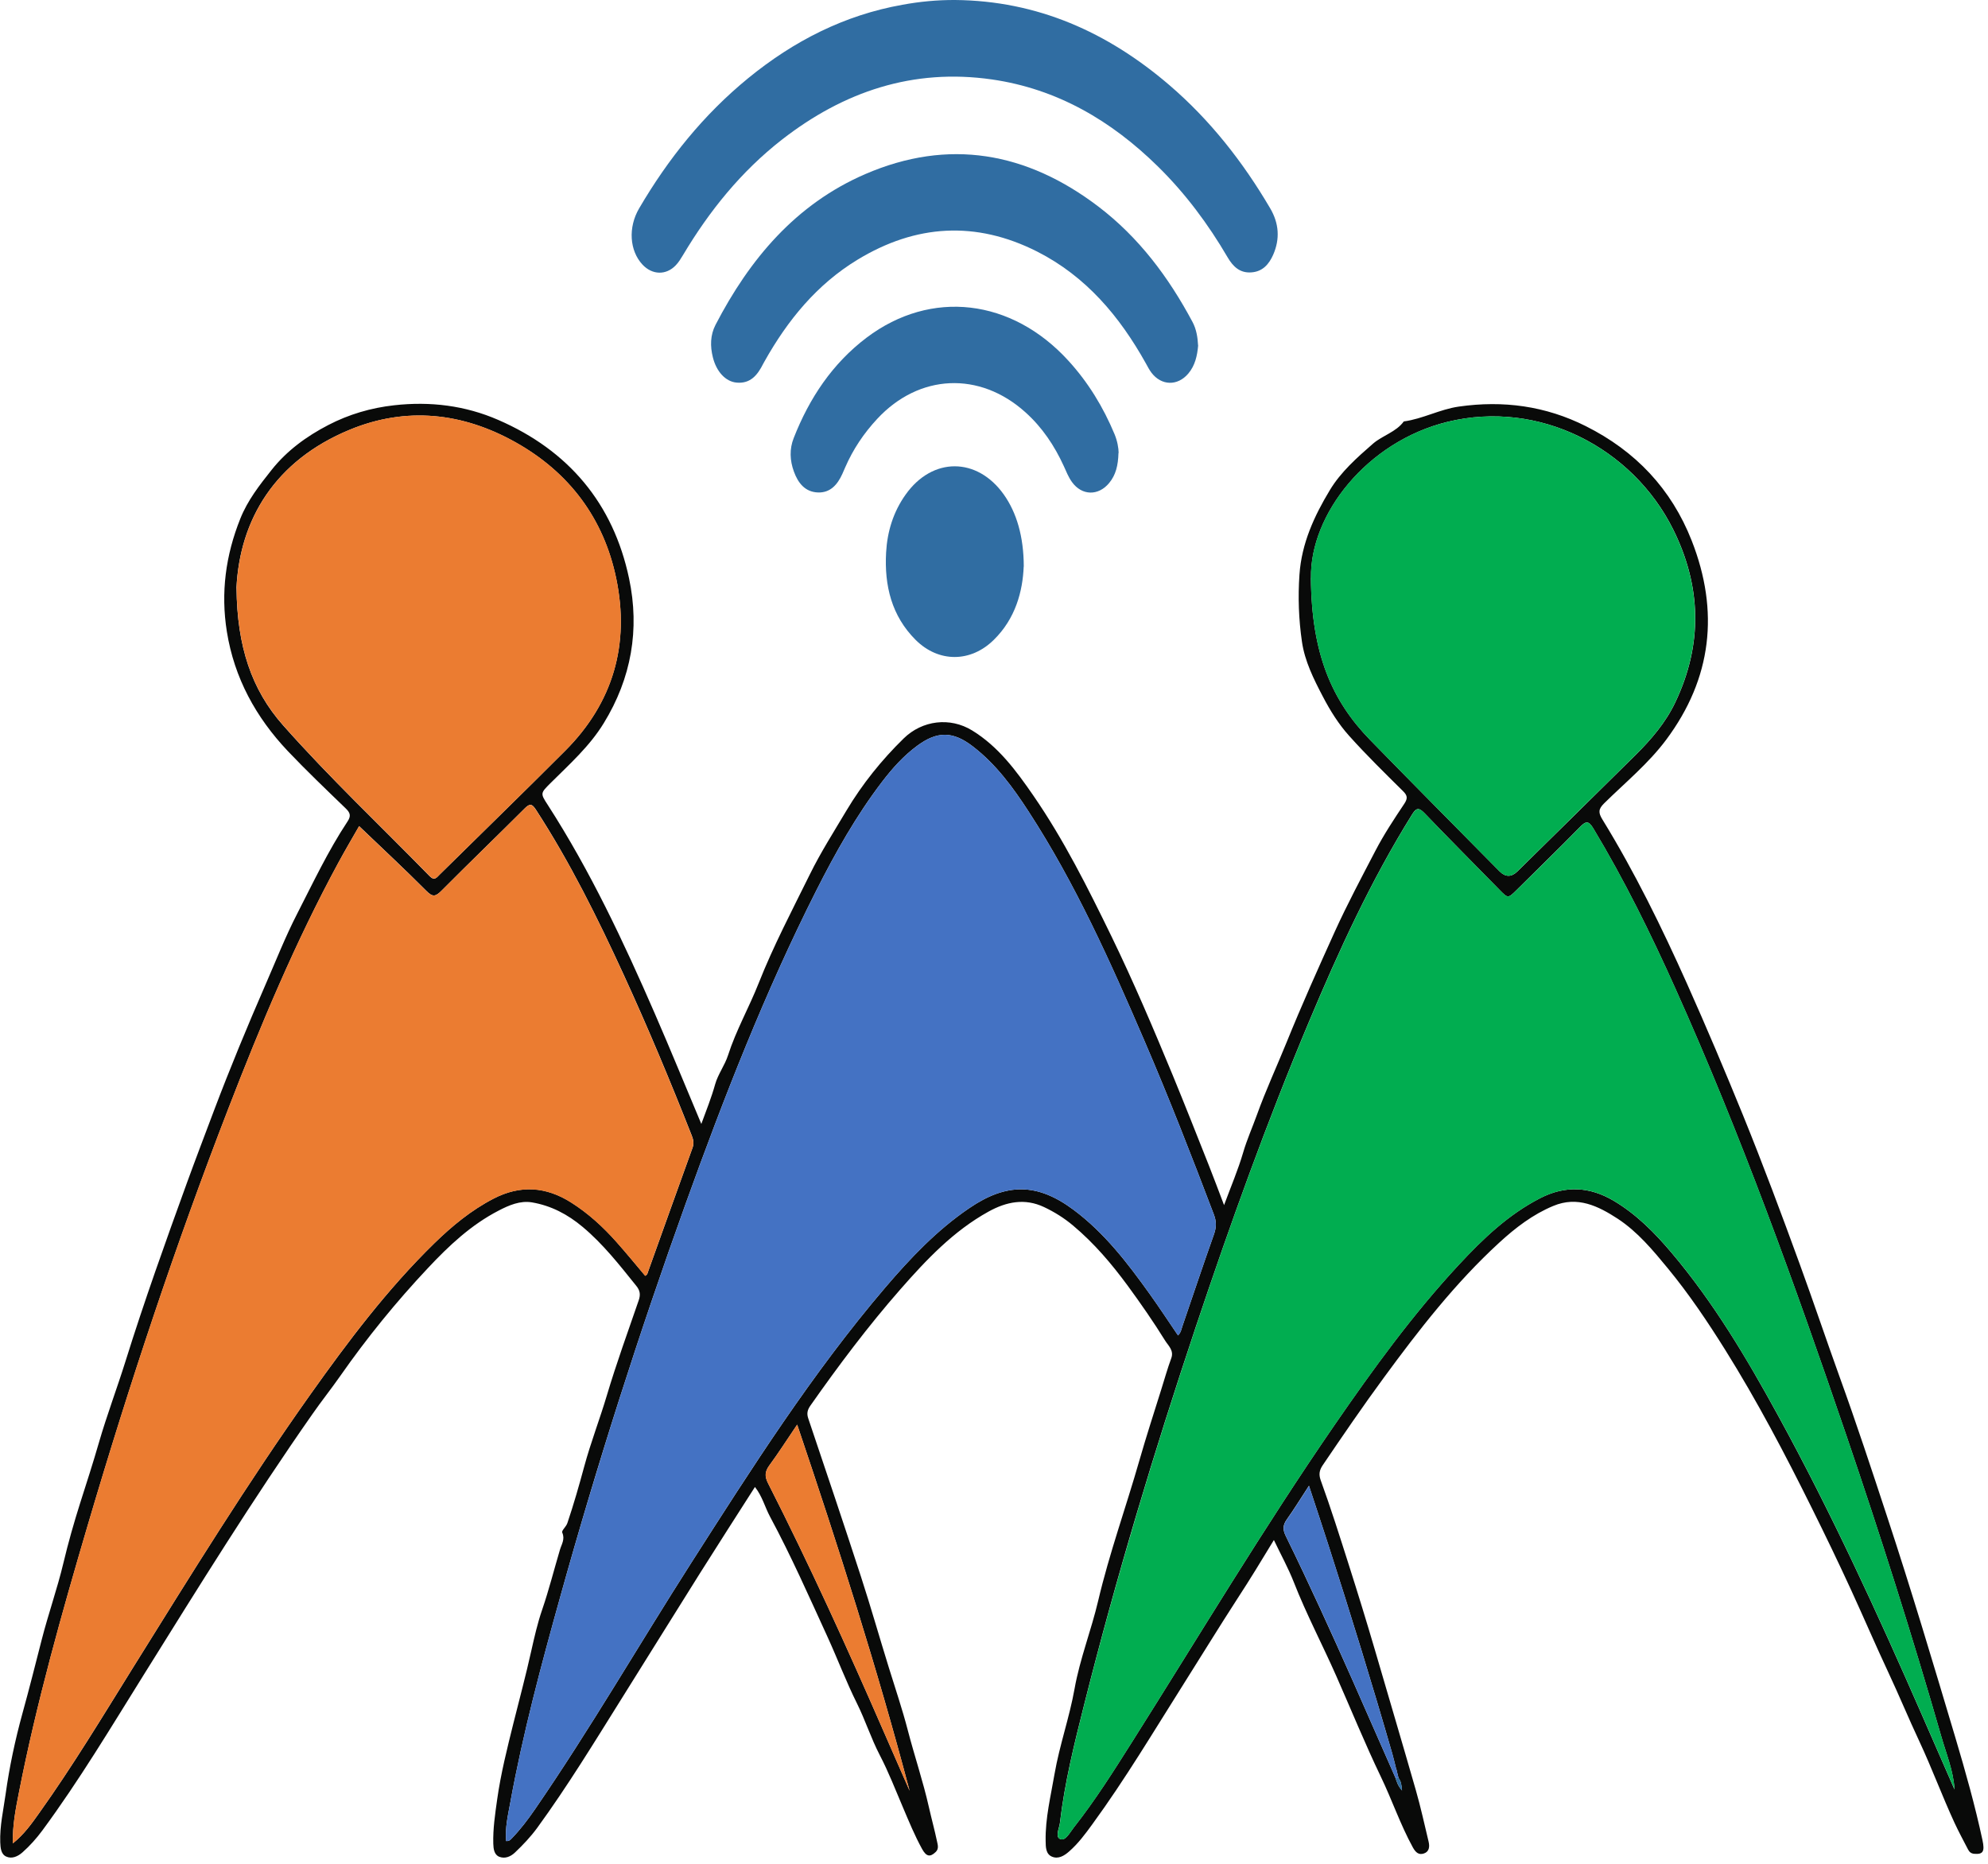 <svg width="241" height="226" viewBox="0 0 241 226" fill="none" xmlns="http://www.w3.org/2000/svg">
<g clip-path="url(#clip0_1482_10713)">
<path d="M85.02 136.248C85.62 134.618 86.24 133.068 86.7 131.428C87.04 130.218 87.86 129.158 88.26 127.918C89.23 124.898 90.81 122.128 91.97 119.188C93.76 114.658 96.03 110.348 98.18 105.988C99.5 103.308 101.1 100.808 102.62 98.248C104.54 95.038 106.87 92.138 109.55 89.518C111.8 87.318 115.16 86.898 117.85 88.548C121.03 90.498 123.19 93.428 125.26 96.428C128.97 101.808 131.88 107.638 134.74 113.508C137.42 119.028 139.82 124.668 142.16 130.328C143.66 133.978 145.11 137.648 146.56 141.308C147.16 142.818 147.72 144.338 148.39 146.088C149.23 143.818 150.09 141.808 150.7 139.728C151.16 138.148 151.83 136.658 152.38 135.128C153.45 132.158 154.78 129.288 155.97 126.358C157.81 121.818 159.81 117.358 161.83 112.898C163.34 109.578 165.06 106.358 166.74 103.128C167.77 101.148 169.01 99.278 170.25 97.418C170.69 96.748 170.6 96.408 170.07 95.888C167.86 93.698 165.63 91.518 163.56 89.208C162.28 87.788 161.25 86.138 160.36 84.428C159.25 82.308 158.17 80.148 157.83 77.778C157.44 75.098 157.34 72.388 157.53 69.658C157.79 65.858 159.33 62.528 161.23 59.388C162.55 57.208 164.5 55.478 166.44 53.788C167.62 52.768 169.23 52.388 170.18 51.088C172.48 50.778 174.54 49.618 176.85 49.288C182.24 48.518 187.36 49.208 192.24 51.658C198.27 54.678 202.61 59.258 205.08 65.538C208.45 74.118 207.53 82.228 202 89.658C199.85 92.548 197.03 94.858 194.47 97.378C193.75 98.088 193.75 98.518 194.26 99.348C198.18 105.728 201.46 112.438 204.52 119.268C206.88 124.548 209.13 129.868 211.31 135.218C213.73 141.178 215.98 147.208 218.18 153.248C219.84 157.798 221.38 162.388 223.02 166.938C225.04 172.518 226.9 178.158 228.75 183.788C231.69 192.688 234.37 201.678 237.05 210.658C238.27 214.758 239.43 218.878 240.33 223.068C240.63 224.458 240.39 224.808 239.35 224.728C238.96 224.698 238.75 224.518 238.59 224.218C238.03 223.138 237.45 222.068 236.94 220.968C235.44 217.718 234.2 214.348 232.68 211.098C231.38 208.328 230.21 205.488 228.91 202.718C227.37 199.428 225.94 196.088 224.42 192.778C222.89 189.448 221.3 186.148 219.67 182.868C216.42 176.308 213.01 169.818 209.12 163.598C206.99 160.198 204.75 156.868 202.2 153.768C200.38 151.558 198.53 149.328 196.11 147.738C193.74 146.198 191.24 144.958 188.3 146.188C185.82 147.218 183.71 148.838 181.75 150.638C176.42 155.528 172.01 161.208 167.75 167.018C165.2 170.488 162.77 174.048 160.35 177.618C159.95 178.208 159.85 178.718 160.1 179.428C161.33 182.808 162.41 186.238 163.5 189.658C164.59 193.078 165.65 196.508 166.66 199.958C168.32 205.648 170.01 211.328 171.64 217.018C172.23 219.068 172.68 221.158 173.18 223.228C173.33 223.838 173.28 224.468 172.61 224.688C172.01 224.888 171.63 224.588 171.28 223.958C169.76 221.188 168.75 218.188 167.38 215.348C165.46 211.348 163.79 207.238 162 203.188C160.32 199.378 158.37 195.688 156.85 191.808C156.18 190.098 155.29 188.488 154.43 186.688C152.93 189.168 151.51 191.498 150.02 193.778C147.81 197.188 145.69 200.658 143.52 204.088C139.89 209.828 136.42 215.668 132.41 221.158C131.56 222.328 130.7 223.488 129.6 224.448C129 224.978 128.28 225.398 127.52 225.068C126.77 224.748 126.77 223.898 126.76 223.168C126.71 220.398 127.38 217.738 127.84 215.038C128.45 211.538 129.65 208.188 130.27 204.698C130.92 201.068 132.29 197.628 133.13 194.048C134.49 188.268 136.51 182.688 138.14 176.988C138.96 174.128 139.88 171.298 140.77 168.458C141.17 167.188 141.53 165.898 141.99 164.648C142.34 163.708 141.62 163.118 141.26 162.538C139.84 160.248 138.3 158.028 136.71 155.858C134.76 153.208 132.64 150.708 130.1 148.578C129.02 147.668 127.84 146.928 126.57 146.328C124.23 145.218 121.99 145.688 119.85 146.868C115.59 149.218 112.3 152.708 109.15 156.298C105.23 160.768 101.66 165.528 98.24 170.398C97.87 170.928 97.78 171.358 97.99 171.968C100.14 178.348 102.29 184.718 104.37 191.118C105.56 194.778 106.61 198.478 107.75 202.148C108.53 204.678 109.39 207.198 110.05 209.748C110.86 212.868 111.9 215.928 112.61 219.078C112.92 220.458 113.3 221.828 113.59 223.208C113.68 223.628 113.84 224.108 113.44 224.498C112.76 225.158 112.3 225.078 111.78 224.138C110.89 222.518 110.19 220.818 109.47 219.118C108.56 216.988 107.72 214.808 106.65 212.758C105.59 210.718 104.9 208.528 103.88 206.478C102.58 203.868 101.55 201.128 100.34 198.478C98.09 193.568 95.91 188.618 93.35 183.858C92.73 182.708 92.42 181.398 91.52 180.258C89.26 183.798 87.03 187.258 84.84 190.738C81.67 195.788 78.53 200.848 75.36 205.908C72.05 211.198 68.8 216.538 65.12 221.588C64.32 222.678 63.4 223.648 62.42 224.578C61.88 225.088 61.2 225.348 60.53 225.088C59.9 224.838 59.82 224.118 59.8 223.498C59.75 221.698 60.02 219.918 60.27 218.138C60.71 215.008 61.48 211.958 62.24 208.898C62.97 205.978 63.75 203.078 64.4 200.148C64.78 198.458 65.17 196.738 65.73 195.118C66.55 192.728 67.16 190.288 67.88 187.868C68.07 187.218 68.52 186.598 68.16 185.788C68.05 185.528 68.63 185.108 68.79 184.608C69.55 182.358 70.2 180.078 70.82 177.788C71.61 174.868 72.71 172.038 73.57 169.148C74.73 165.258 76.11 161.458 77.43 157.628C77.67 156.928 77.59 156.428 77.12 155.858C75.1 153.348 73.12 150.808 70.63 148.728C68.82 147.208 66.8 146.148 64.49 145.758C63.06 145.518 61.71 146.098 60.46 146.748C57.12 148.468 54.42 151.008 51.88 153.718C48.02 157.818 44.48 162.178 41.25 166.798C40.16 168.358 38.96 169.858 37.87 171.428C30.68 181.698 24.08 192.358 17.45 202.988C13.47 209.368 9.61 215.828 5.14 221.888C4.43 222.848 3.63 223.748 2.74 224.538C2.17 225.048 1.44 225.378 0.75 225.058C0.11 224.768 0.06 223.998 0.03 223.338C-0.04 221.358 0.41 219.438 0.68 217.498C1.14 214.188 1.84 210.908 2.72 207.708C3.54 204.748 4.29 201.768 5.05 198.798C5.85 195.658 6.94 192.608 7.69 189.458C8.27 187.018 8.96 184.598 9.71 182.228C10.49 179.778 11.29 177.318 12 174.848C12.96 171.538 14.18 168.318 15.21 165.028C17.49 157.728 20.07 150.528 22.68 143.338C23.74 140.428 24.85 137.528 25.94 134.628C27.88 129.498 29.98 124.428 32.17 119.398C33.43 116.518 34.58 113.578 36.02 110.778C37.96 106.998 39.77 103.148 42.12 99.598C42.59 98.898 42.45 98.518 41.9 97.988C39.54 95.708 37.16 93.438 34.9 91.058C31.02 86.958 28.4 82.188 27.5 76.558C26.75 71.848 27.35 67.328 29.13 62.878C30.03 60.628 31.47 58.798 32.93 56.958C34.79 54.618 37.17 52.888 39.79 51.528C42.29 50.228 44.98 49.438 47.79 49.128C52.15 48.638 56.4 49.158 60.41 50.908C68.92 54.608 74.34 61.028 76.26 70.118C77.57 76.298 76.54 82.218 73.19 87.668C71.47 90.478 69.04 92.638 66.74 94.928C65.51 96.158 65.49 96.168 66.4 97.568C71.56 105.578 75.59 114.158 79.38 122.868C81.3 127.278 83.12 131.738 85.02 136.248ZM169.32 214.638L169.35 214.578L169.28 214.548C169.11 213.888 168.97 213.228 168.78 212.578C166.35 204.148 163.76 195.758 161.07 187.398C160.31 185.038 159.53 182.678 158.68 180.108C157.7 181.608 156.89 182.938 155.99 184.198C155.51 184.878 155.49 185.418 155.86 186.178C158.7 191.978 161.38 197.858 164 203.768C165.73 207.678 167.45 211.598 169.17 215.518C169.32 216.008 169.48 216.498 169.96 217.048C169.91 216.378 169.84 215.928 169.54 215.538C169.46 215.238 169.39 214.928 169.31 214.628L169.32 214.638ZM236.94 216.908C236.8 214.648 235.94 212.618 235.34 210.518C231.81 198.248 227.94 186.078 223.82 173.988C217.59 155.708 211.05 137.538 203.13 119.898C200.14 113.228 196.92 106.688 193.15 100.418C192.59 99.488 192.26 99.508 191.54 100.248C189.02 102.818 186.44 105.328 183.89 107.858C182.8 108.938 182.81 108.918 181.77 107.858C178.75 104.768 175.69 101.708 172.7 98.588C171.96 97.818 171.66 97.958 171.15 98.788C166.18 106.768 162.28 115.288 158.65 123.938C153.56 136.058 149.12 148.428 144.95 160.888C139.91 175.968 135.32 191.178 131.44 206.598C130.24 211.348 129.06 216.098 128.49 220.978C128.41 221.648 127.86 222.698 128.56 222.948C129.19 223.178 129.71 222.118 130.17 221.538C132.76 218.248 134.99 214.718 137.22 211.188C145.35 198.328 153.16 185.258 161.8 172.718C166.46 165.958 171.28 159.308 176.89 153.278C179.8 150.148 182.86 147.228 186.71 145.248C189.74 143.688 192.71 143.838 195.63 145.568C198.39 147.208 200.61 149.458 202.65 151.878C207.74 157.898 211.75 164.648 215.52 171.538C222 183.368 227.62 195.608 233.02 207.958C234.32 210.938 235.63 213.928 236.93 216.908H236.94ZM142.81 161.888C143.18 161.518 143.22 161.098 143.35 160.738C144.62 157.028 145.86 153.308 147.17 149.618C147.47 148.768 147.47 148.048 147.15 147.218C144.47 140.158 141.73 133.118 138.74 126.178C134.63 116.628 130.39 107.148 124.71 98.398C122.81 95.468 120.75 92.648 117.94 90.488C115.53 88.628 113.63 88.608 111.2 90.398C109.54 91.618 108.19 93.128 106.95 94.748C103.8 98.868 101.28 103.358 98.95 107.968C92.75 120.238 87.76 133.028 83.11 145.948C77.47 161.628 72.39 177.498 67.92 193.558C65.62 201.808 63.4 210.078 61.86 218.518C61.58 220.048 61.21 221.608 61.36 223.178C61.74 223.208 61.88 223.018 62.03 222.868C63.07 221.798 63.97 220.608 64.82 219.378C71.52 209.648 77.43 199.418 83.79 189.468C91.13 177.988 98.44 166.488 107.31 156.088C110.36 152.518 113.58 149.118 117.5 146.458C122.03 143.368 125.76 143.398 130.13 146.648C133.89 149.448 136.69 153.108 139.38 156.868C140.55 158.508 141.66 160.188 142.81 161.888ZM43.53 100.158C42.76 101.498 41.86 103.028 41.01 104.598C35.81 114.198 31.61 124.238 27.68 134.398C21.27 150.958 15.68 167.798 10.66 184.818C7.49 195.578 4.44 206.358 2.28 217.378C1.9 219.318 1.51 221.268 1.56 223.458C2.94 222.348 3.83 221.078 4.72 219.828C8.82 214.088 12.46 208.048 16.18 202.068C23.12 190.938 30 179.778 37.6 169.078C42.19 162.618 46.95 156.288 52.64 150.728C54.8 148.618 57.13 146.698 59.84 145.298C63.08 143.618 66.2 143.838 69.24 145.768C71.31 147.078 73.11 148.718 74.73 150.548C75.93 151.898 77.07 153.298 78.22 154.658C78.5 154.518 78.52 154.288 78.59 154.088C80.38 149.098 82.16 144.108 83.96 139.128C84.15 138.608 84.06 138.168 83.87 137.678C81.29 131.128 78.58 124.628 75.64 118.228C72.47 111.328 69.11 104.528 64.96 98.138C64.49 97.418 64.22 97.388 63.61 97.998C60.27 101.338 56.86 104.618 53.53 107.968C52.82 108.678 52.46 108.788 51.69 107.998C49.05 105.348 46.31 102.798 43.54 100.148L43.53 100.158ZM158.92 70.048C158.99 79.238 161.45 84.928 166.09 89.688C171.29 95.028 176.54 100.308 181.78 105.618C182.5 106.345 183.226 106.348 183.96 105.628C188.73 100.938 193.5 96.248 198.25 91.548C200.17 89.648 201.92 87.608 203.09 85.148C206.44 78.118 206.27 71.088 202.83 64.168C197.91 54.288 186.6 48.418 175.48 51.138C165.7 53.538 158.8 62.358 158.93 70.048H158.92ZM28.67 71.288C28.74 78.378 30.5 83.618 34.31 87.918C39.95 94.288 46.15 100.128 52.09 106.218C52.67 106.808 52.93 106.388 53.29 106.028C58.36 101.028 63.48 96.058 68.51 91.018C74.33 85.188 76.36 78.108 74.7 70.128C73.19 62.848 69.01 57.278 62.53 53.638C56.1 50.018 49.27 49.258 42.39 52.098C33.34 55.838 29.06 62.968 28.66 71.298L28.67 71.288ZM96.64 172.698C95.4 174.528 94.39 176.118 93.27 177.638C92.73 178.378 92.68 178.948 93.1 179.788C98.12 189.658 102.7 199.738 107.12 209.888C108.17 212.288 109.22 214.688 110.27 217.088C106.33 202.198 101.66 187.558 96.64 172.698Z" fill="#090A09"/>
<path d="M115.78 0C125.76 0.09 134.27 3.9 141.74 10.3C146.7 14.55 150.68 19.63 153.98 25.25C155.05 27.07 155.19 28.96 154.34 30.89C153.83 32.04 153.06 32.93 151.69 33.02C150.3 33.12 149.47 32.3 148.83 31.21C146.47 27.17 143.7 23.45 140.36 20.17C134.72 14.63 128.16 10.77 120.24 9.63C110.69 8.26 102.29 11.09 94.79 16.93C89.85 20.78 85.99 25.57 82.8 30.92C82.54 31.35 82.27 31.8 81.92 32.16C80.75 33.39 79.07 33.34 77.89 32.08C76.32 30.4 76.12 27.58 77.48 25.26C81 19.25 85.3 13.89 90.71 9.47C96.21 4.98 102.35 1.83 109.39 0.58C111.5 0.19 113.63 -0.01 115.78 0Z" fill="#306DA2"/>
<path d="M145.25 41.87C145.14 43.1 144.89 44.3 144.05 45.29C142.75 46.82 140.79 46.77 139.58 45.17C139.32 44.82 139.12 44.43 138.91 44.05C135.73 38.35 131.66 33.51 125.74 30.5C118.31 26.74 111.02 27.19 103.96 31.48C99.02 34.48 95.48 38.82 92.68 43.81C92.63 43.9 92.57 44 92.52 44.1C91.85 45.43 91 46.54 89.29 46.38C87.96 46.26 86.85 45.05 86.42 43.32C86.08 41.97 86.1 40.62 86.74 39.38C90.88 31.4 96.47 24.75 104.88 21.11C115 16.73 124.47 18.44 133.14 25.03C138.06 28.77 141.67 33.61 144.56 39.02C145.03 39.9 145.19 40.87 145.24 41.88L145.25 41.87Z" fill="#306DA2"/>
<path d="M135.59 54.9C135.55 56.43 135.26 57.58 134.47 58.54C133.16 60.14 131.15 60.1 129.95 58.43C129.53 57.85 129.26 57.16 128.96 56.5C127.83 54.03 126.34 51.8 124.31 49.98C118.76 44.98 111.42 45.31 106.34 50.78C104.72 52.52 103.41 54.47 102.46 56.66C102.34 56.93 102.23 57.19 102.11 57.46C101.53 58.73 100.68 59.74 99.18 59.7C97.59 59.65 96.74 58.54 96.24 57.16C95.75 55.82 95.69 54.43 96.22 53.1C98.11 48.28 100.9 44.07 105.07 40.92C112.87 35.04 122.66 36.19 129.53 43.74C131.93 46.37 133.75 49.36 135.12 52.65C135.46 53.47 135.6 54.32 135.61 54.9H135.59Z" fill="#306DA2"/>
<path d="M124.1 68.681C123.98 71.661 123.12 74.981 120.46 77.581C117.67 80.321 113.79 80.341 111.01 77.581C108.08 74.661 107.2 70.981 107.42 66.981C107.56 64.441 108.29 62.051 109.79 59.951C113.03 55.381 118.45 55.391 121.69 59.951C123.24 62.141 124.1 65.031 124.11 68.681H124.1Z" fill="#306DA2"/>
<path d="M236.94 216.909C235.64 213.929 234.33 210.939 233.03 207.959C227.63 195.609 222.01 183.369 215.53 171.539C211.75 164.649 207.75 157.909 202.66 151.879C200.62 149.459 198.4 147.209 195.64 145.569C192.72 143.829 189.74 143.689 186.72 145.249C182.88 147.219 179.81 150.149 176.9 153.279C171.29 159.309 166.48 165.959 161.81 172.719C153.17 185.249 145.36 198.319 137.23 211.189C135 214.719 132.77 218.259 130.18 221.539C129.72 222.119 129.2 223.179 128.57 222.949C127.87 222.699 128.42 221.649 128.5 220.979C129.07 216.109 130.25 211.349 131.45 206.599C135.34 191.179 139.93 175.969 144.96 160.889C149.12 148.419 153.57 136.059 158.66 123.939C162.29 115.289 166.18 106.779 171.16 98.789C171.68 97.959 171.98 97.819 172.71 98.589C175.7 101.709 178.75 104.769 181.78 107.859C182.82 108.919 182.81 108.929 183.9 107.859C186.46 105.329 189.04 102.819 191.55 100.249C192.27 99.509 192.6 99.499 193.16 100.419C196.93 106.689 200.15 113.239 203.14 119.899C211.06 137.539 217.6 155.709 223.83 173.989C227.95 186.079 231.82 198.249 235.35 210.519C235.95 212.619 236.81 214.649 236.95 216.909H236.94Z" fill="#01AD50"/>
<path d="M142.81 161.888C141.65 160.188 140.55 158.508 139.38 156.868C136.69 153.108 133.89 149.438 130.13 146.648C125.76 143.398 122.03 143.368 117.5 146.458C113.58 149.128 110.36 152.518 107.31 156.088C98.44 166.488 91.12 177.988 83.79 189.468C77.43 199.418 71.52 209.648 64.82 219.378C63.98 220.608 63.07 221.788 62.03 222.868C61.88 223.018 61.75 223.208 61.36 223.178C61.21 221.598 61.58 220.048 61.86 218.518C63.39 210.078 65.62 201.808 67.92 193.558C72.4 177.498 77.47 161.628 83.11 145.948C87.76 133.028 92.75 120.238 98.95 107.968C101.28 103.358 103.81 98.868 106.95 94.748C108.19 93.128 109.55 91.608 111.2 90.398C113.63 88.608 115.53 88.628 117.94 90.488C120.75 92.648 122.81 95.468 124.71 98.398C130.39 107.148 134.64 116.628 138.74 126.178C141.73 133.118 144.47 140.158 147.15 147.218C147.47 148.048 147.47 148.768 147.17 149.618C145.86 153.308 144.62 157.038 143.35 160.738C143.22 161.108 143.18 161.518 142.81 161.888Z" fill="#4472C3"/>
<path d="M43.53 100.159C46.3 102.809 49.05 105.359 51.68 108.009C52.46 108.789 52.82 108.689 53.52 107.979C56.85 104.629 60.25 101.349 63.6 98.009C64.21 97.399 64.48 97.429 64.95 98.149C69.1 104.529 72.47 111.329 75.63 118.239C78.57 124.639 81.28 131.139 83.86 137.689C84.05 138.179 84.14 138.619 83.95 139.139C82.15 144.119 80.36 149.109 78.58 154.099C78.51 154.299 78.49 154.529 78.21 154.669C77.06 153.299 75.92 151.899 74.72 150.559C73.1 148.739 71.3 147.089 69.23 145.779C66.19 143.849 63.07 143.639 59.83 145.309C57.12 146.709 54.8 148.629 52.63 150.739C46.94 156.299 42.17 162.629 37.59 169.089C30 179.789 23.11 190.949 16.17 202.079C12.44 208.059 8.81 214.099 4.71 219.839C3.82 221.089 2.93 222.359 1.55 223.469C1.51 221.269 1.89 219.319 2.27 217.389C4.43 206.369 7.48 195.589 10.65 184.829C15.67 167.799 21.26 150.959 27.67 134.409C31.6 124.249 35.8 114.199 41 104.609C41.85 103.049 42.76 101.519 43.52 100.169L43.53 100.159Z" fill="#EB7C31"/>
<path d="M158.92 70.048C158.79 62.358 165.69 53.528 175.47 51.138C186.59 48.418 197.9 54.288 202.82 64.168C206.26 71.088 206.43 78.118 203.08 85.148C201.91 87.608 200.16 89.648 198.24 91.548C193.48 96.248 188.71 100.938 183.95 105.628C183.223 106.348 182.497 106.345 181.77 105.618C176.54 100.308 171.28 95.028 166.08 89.688C161.44 84.928 158.98 79.238 158.91 70.048H158.92Z" fill="#01AD50"/>
<path d="M28.67 71.289C29.07 62.969 33.35 55.829 42.4 52.089C49.28 49.249 56.11 50.019 62.54 53.629C69.02 57.279 73.2 62.839 74.71 70.119C76.37 78.109 74.34 85.189 68.52 91.009C63.49 96.049 58.37 101.019 53.3 106.019C52.94 106.379 52.68 106.799 52.1 106.209C46.16 100.119 39.96 94.279 34.32 87.909C30.51 83.609 28.74 78.369 28.68 71.279L28.67 71.289Z" fill="#EB7C31"/>
<path d="M96.64 172.699C101.66 187.559 106.33 202.209 110.27 217.089C109.22 214.689 108.17 212.289 107.12 209.889C102.7 199.739 98.12 189.659 93.1 179.789C92.67 178.949 92.73 178.379 93.27 177.639C94.38 176.119 95.4 174.529 96.64 172.699Z" fill="#EB7C31"/>
<path d="M169.18 215.531C167.46 211.611 165.74 207.691 164.01 203.781C161.4 197.871 158.72 191.991 155.87 186.191C155.5 185.431 155.52 184.891 156 184.211C156.9 182.951 157.71 181.621 158.69 180.121C159.53 182.701 160.32 185.051 161.08 187.411C163.76 195.771 166.35 204.161 168.79 212.591C168.98 213.241 169.12 213.901 169.29 214.561L169.32 214.641C169.4 214.941 169.47 215.251 169.55 215.551C169.43 215.551 169.3 215.541 169.18 215.531Z" fill="#4472C3"/>
<path d="M169.18 215.531C169.3 215.531 169.43 215.541 169.55 215.551C169.85 215.941 169.91 216.391 169.97 217.061C169.49 216.511 169.33 216.021 169.18 215.531Z" fill="#306DA2"/>
<path d="M169.32 214.639L169.29 214.559L169.35 214.579L169.32 214.639Z" fill="#306DA2"/>
</g>
<defs>
<clipPath id="clip0_1482_10713">
<rect width="240.44" height="225.18" fill="white"/>
</clipPath>
</defs>
</svg>
